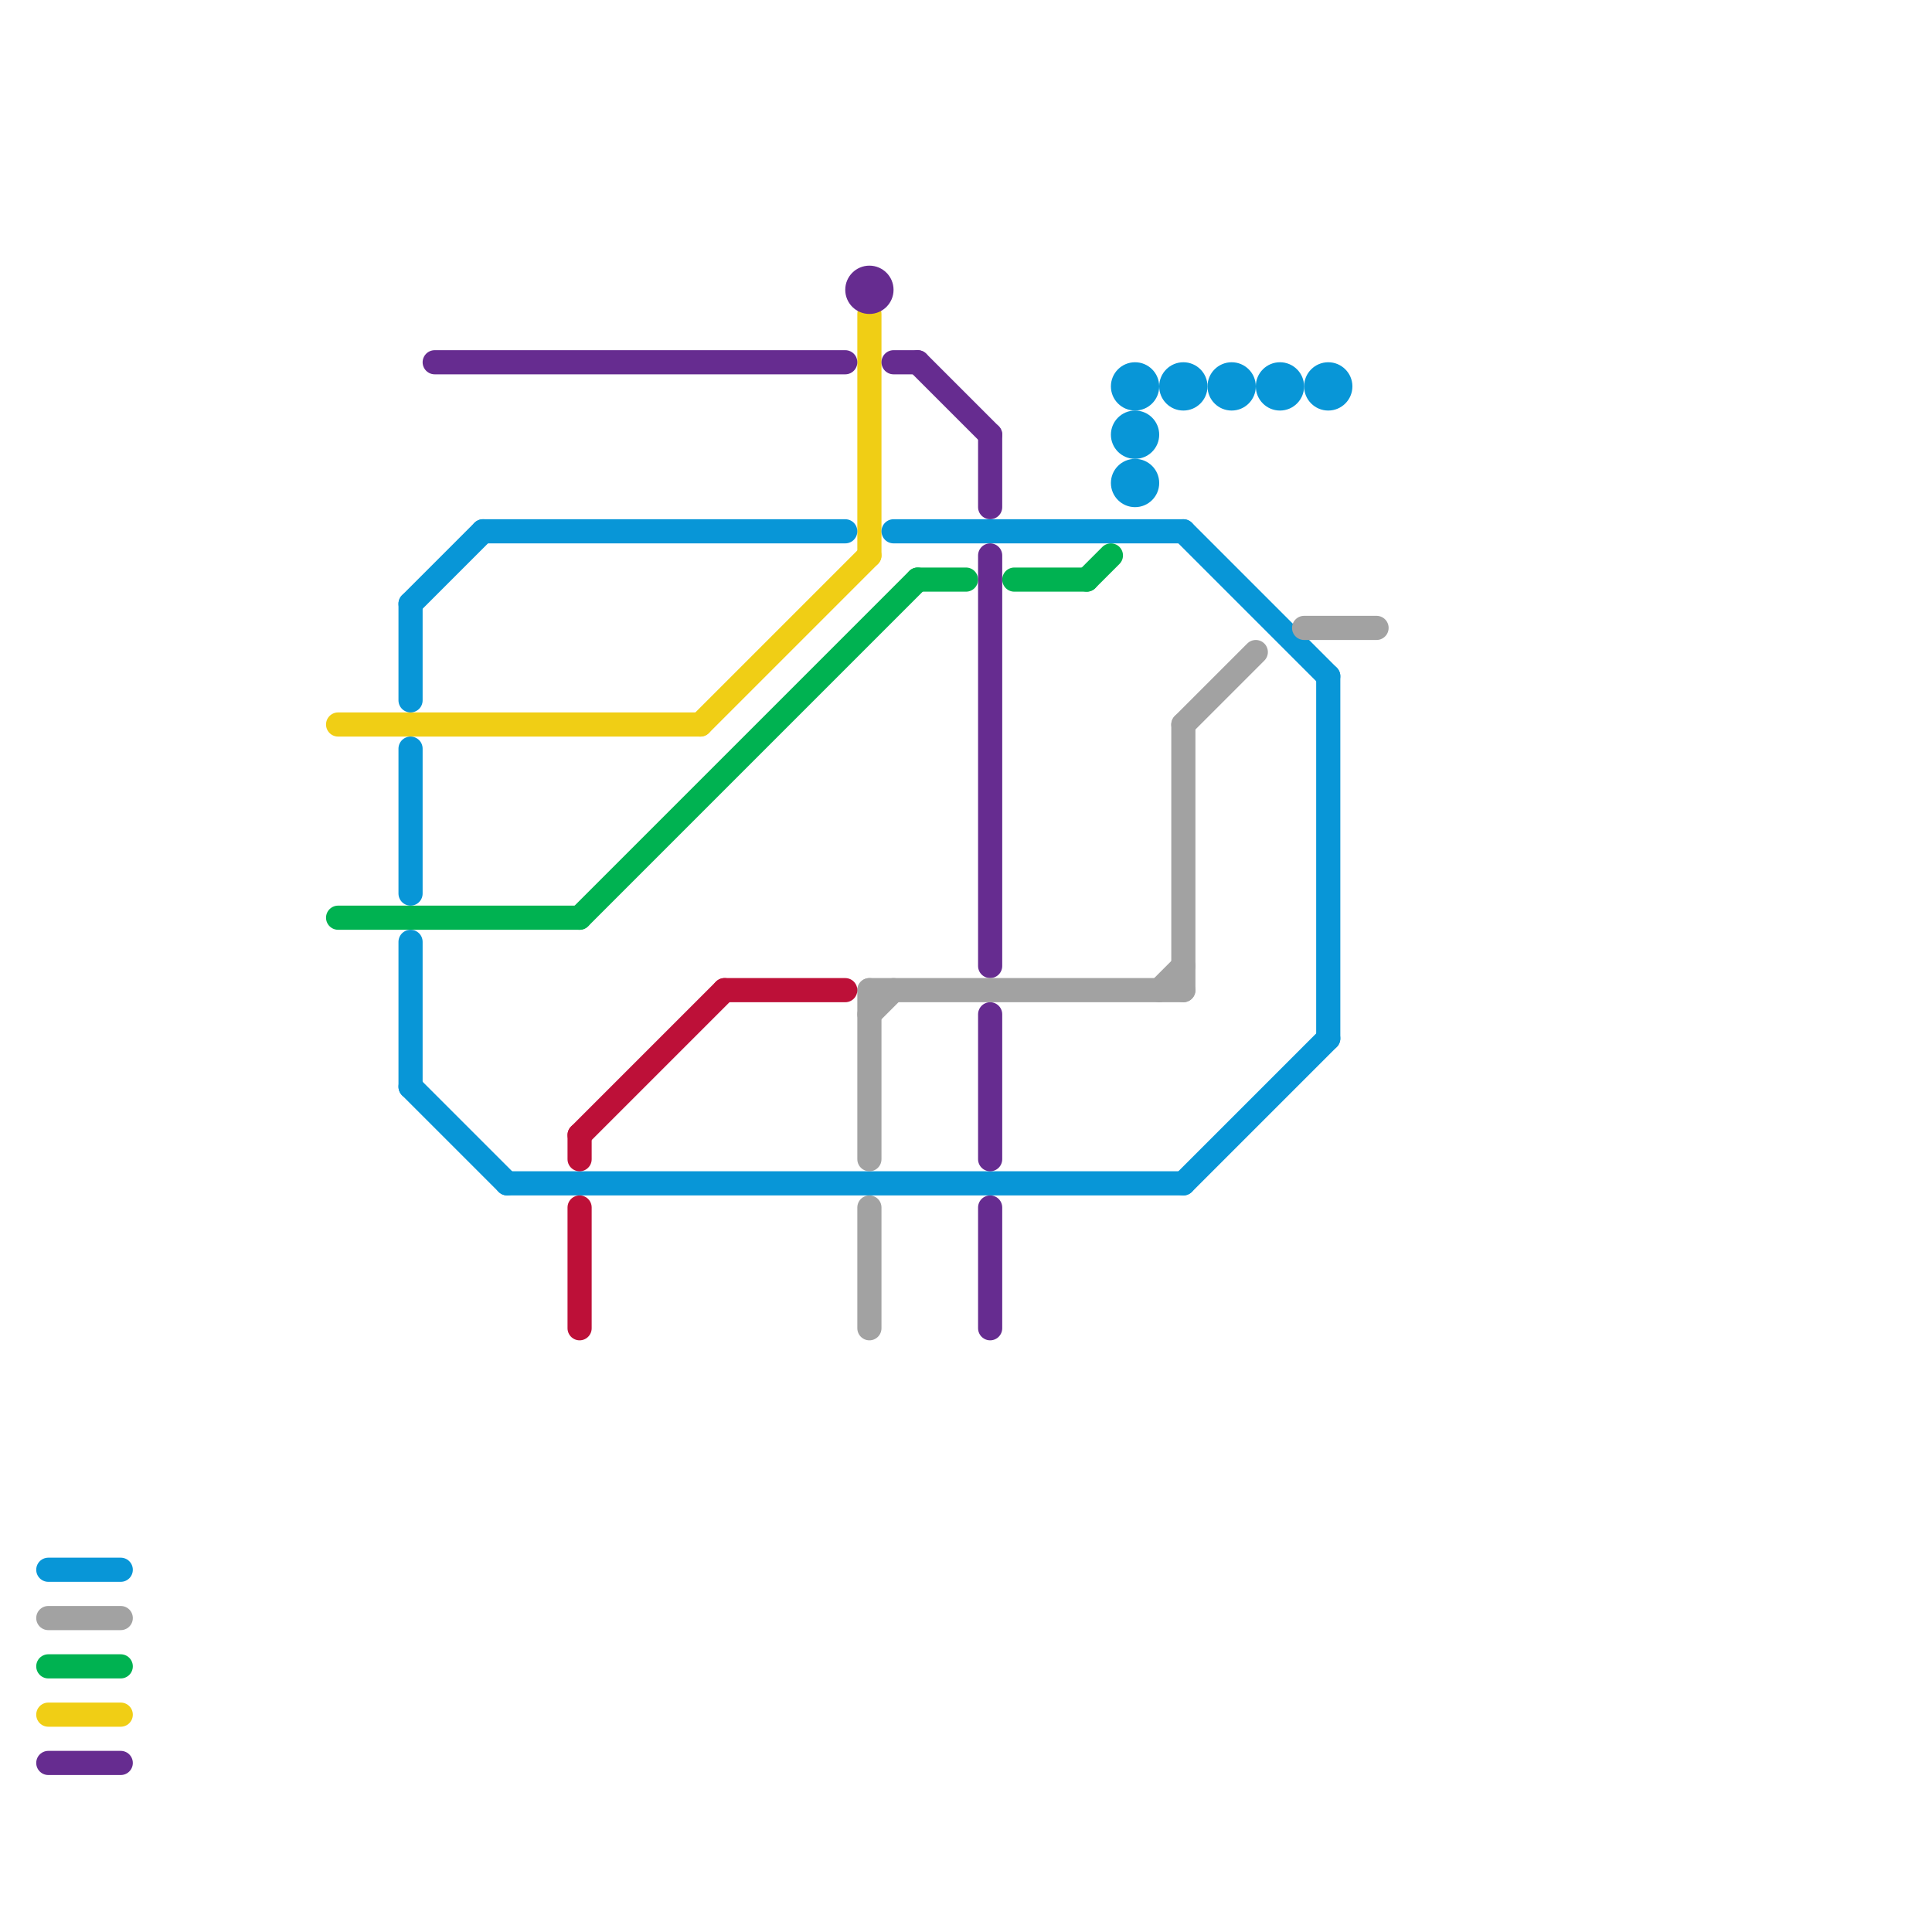 
<svg version="1.1" xmlns="http://www.w3.org/2000/svg" viewBox="0 0 80 80">
<style>text { font: 1px Helvetica; font-weight: 600; white-space: pre; dominant-baseline: central; } line { stroke-width: 1; fill: none; stroke-linecap: round; stroke-linejoin: round; } .c0 { stroke: #f0ce15 } .c1 { stroke: #00b251 } .c2 { stroke: #0896d7 } .c3 { stroke: #662c90 } .c4 { stroke: #a2a2a2 } .c5 { stroke: #bd1038 }</style><defs><g id="wm-xf"><circle r="1.2" fill="#000"/><circle r="0.9" fill="#fff"/><circle r="0.6" fill="#000"/><circle r="0.3" fill="#fff"/></g><g id="wm"><circle r="0.6" fill="#000"/><circle r="0.3" fill="#fff"/></g></defs><line class="c0" x1="2" y1="71" x2="5" y2="71"/><line class="c0" x1="14" y1="30" x2="29" y2="30"/><line class="c0" x1="36" y1="13" x2="36" y2="23"/><line class="c0" x1="29" y1="30" x2="36" y2="23"/><line class="c1" x1="24" y1="38" x2="38" y2="24"/><line class="c1" x1="14" y1="38" x2="24" y2="38"/><line class="c1" x1="45" y1="24" x2="46" y2="23"/><line class="c1" x1="38" y1="24" x2="40" y2="24"/><line class="c1" x1="42" y1="24" x2="45" y2="24"/><line class="c1" x1="2" y1="69" x2="5" y2="69"/><line class="c2" x1="17" y1="25" x2="17" y2="29"/><line class="c2" x1="49" y1="49" x2="55" y2="43"/><line class="c2" x1="17" y1="45" x2="21" y2="49"/><line class="c2" x1="49" y1="22" x2="55" y2="28"/><line class="c2" x1="17" y1="25" x2="20" y2="22"/><line class="c2" x1="21" y1="49" x2="49" y2="49"/><line class="c2" x1="17" y1="31" x2="17" y2="37"/><line class="c2" x1="17" y1="39" x2="17" y2="45"/><line class="c2" x1="55" y1="28" x2="55" y2="43"/><line class="c2" x1="2" y1="65" x2="5" y2="65"/><line class="c2" x1="20" y1="22" x2="35" y2="22"/><line class="c2" x1="37" y1="22" x2="49" y2="22"/><circle cx="47" cy="20" r="1" fill="#0896d7" /><circle cx="49" cy="16" r="1" fill="#0896d7" /><circle cx="47" cy="16" r="1" fill="#0896d7" /><circle cx="53" cy="16" r="1" fill="#0896d7" /><circle cx="47" cy="18" r="1" fill="#0896d7" /><circle cx="55" cy="16" r="1" fill="#0896d7" /><circle cx="51" cy="16" r="1" fill="#0896d7" /><line class="c3" x1="2" y1="73" x2="5" y2="73"/><line class="c3" x1="41" y1="18" x2="41" y2="21"/><line class="c3" x1="41" y1="42" x2="41" y2="48"/><line class="c3" x1="41" y1="50" x2="41" y2="55"/><line class="c3" x1="38" y1="15" x2="41" y2="18"/><line class="c3" x1="41" y1="23" x2="41" y2="40"/><line class="c3" x1="37" y1="15" x2="38" y2="15"/><line class="c3" x1="18" y1="15" x2="35" y2="15"/><circle cx="36" cy="12" r="1" fill="#662c90" /><line class="c4" x1="36" y1="41" x2="36" y2="48"/><line class="c4" x1="36" y1="42" x2="37" y2="41"/><line class="c4" x1="2" y1="67" x2="5" y2="67"/><line class="c4" x1="36" y1="50" x2="36" y2="55"/><line class="c4" x1="49" y1="30" x2="49" y2="41"/><line class="c4" x1="48" y1="41" x2="49" y2="40"/><line class="c4" x1="54" y1="26" x2="57" y2="26"/><line class="c4" x1="49" y1="30" x2="52" y2="27"/><line class="c4" x1="36" y1="41" x2="49" y2="41"/><line class="c5" x1="24" y1="47" x2="24" y2="48"/><line class="c5" x1="24" y1="50" x2="24" y2="55"/><line class="c5" x1="24" y1="47" x2="30" y2="41"/><line class="c5" x1="30" y1="41" x2="35" y2="41"/>
</svg>
